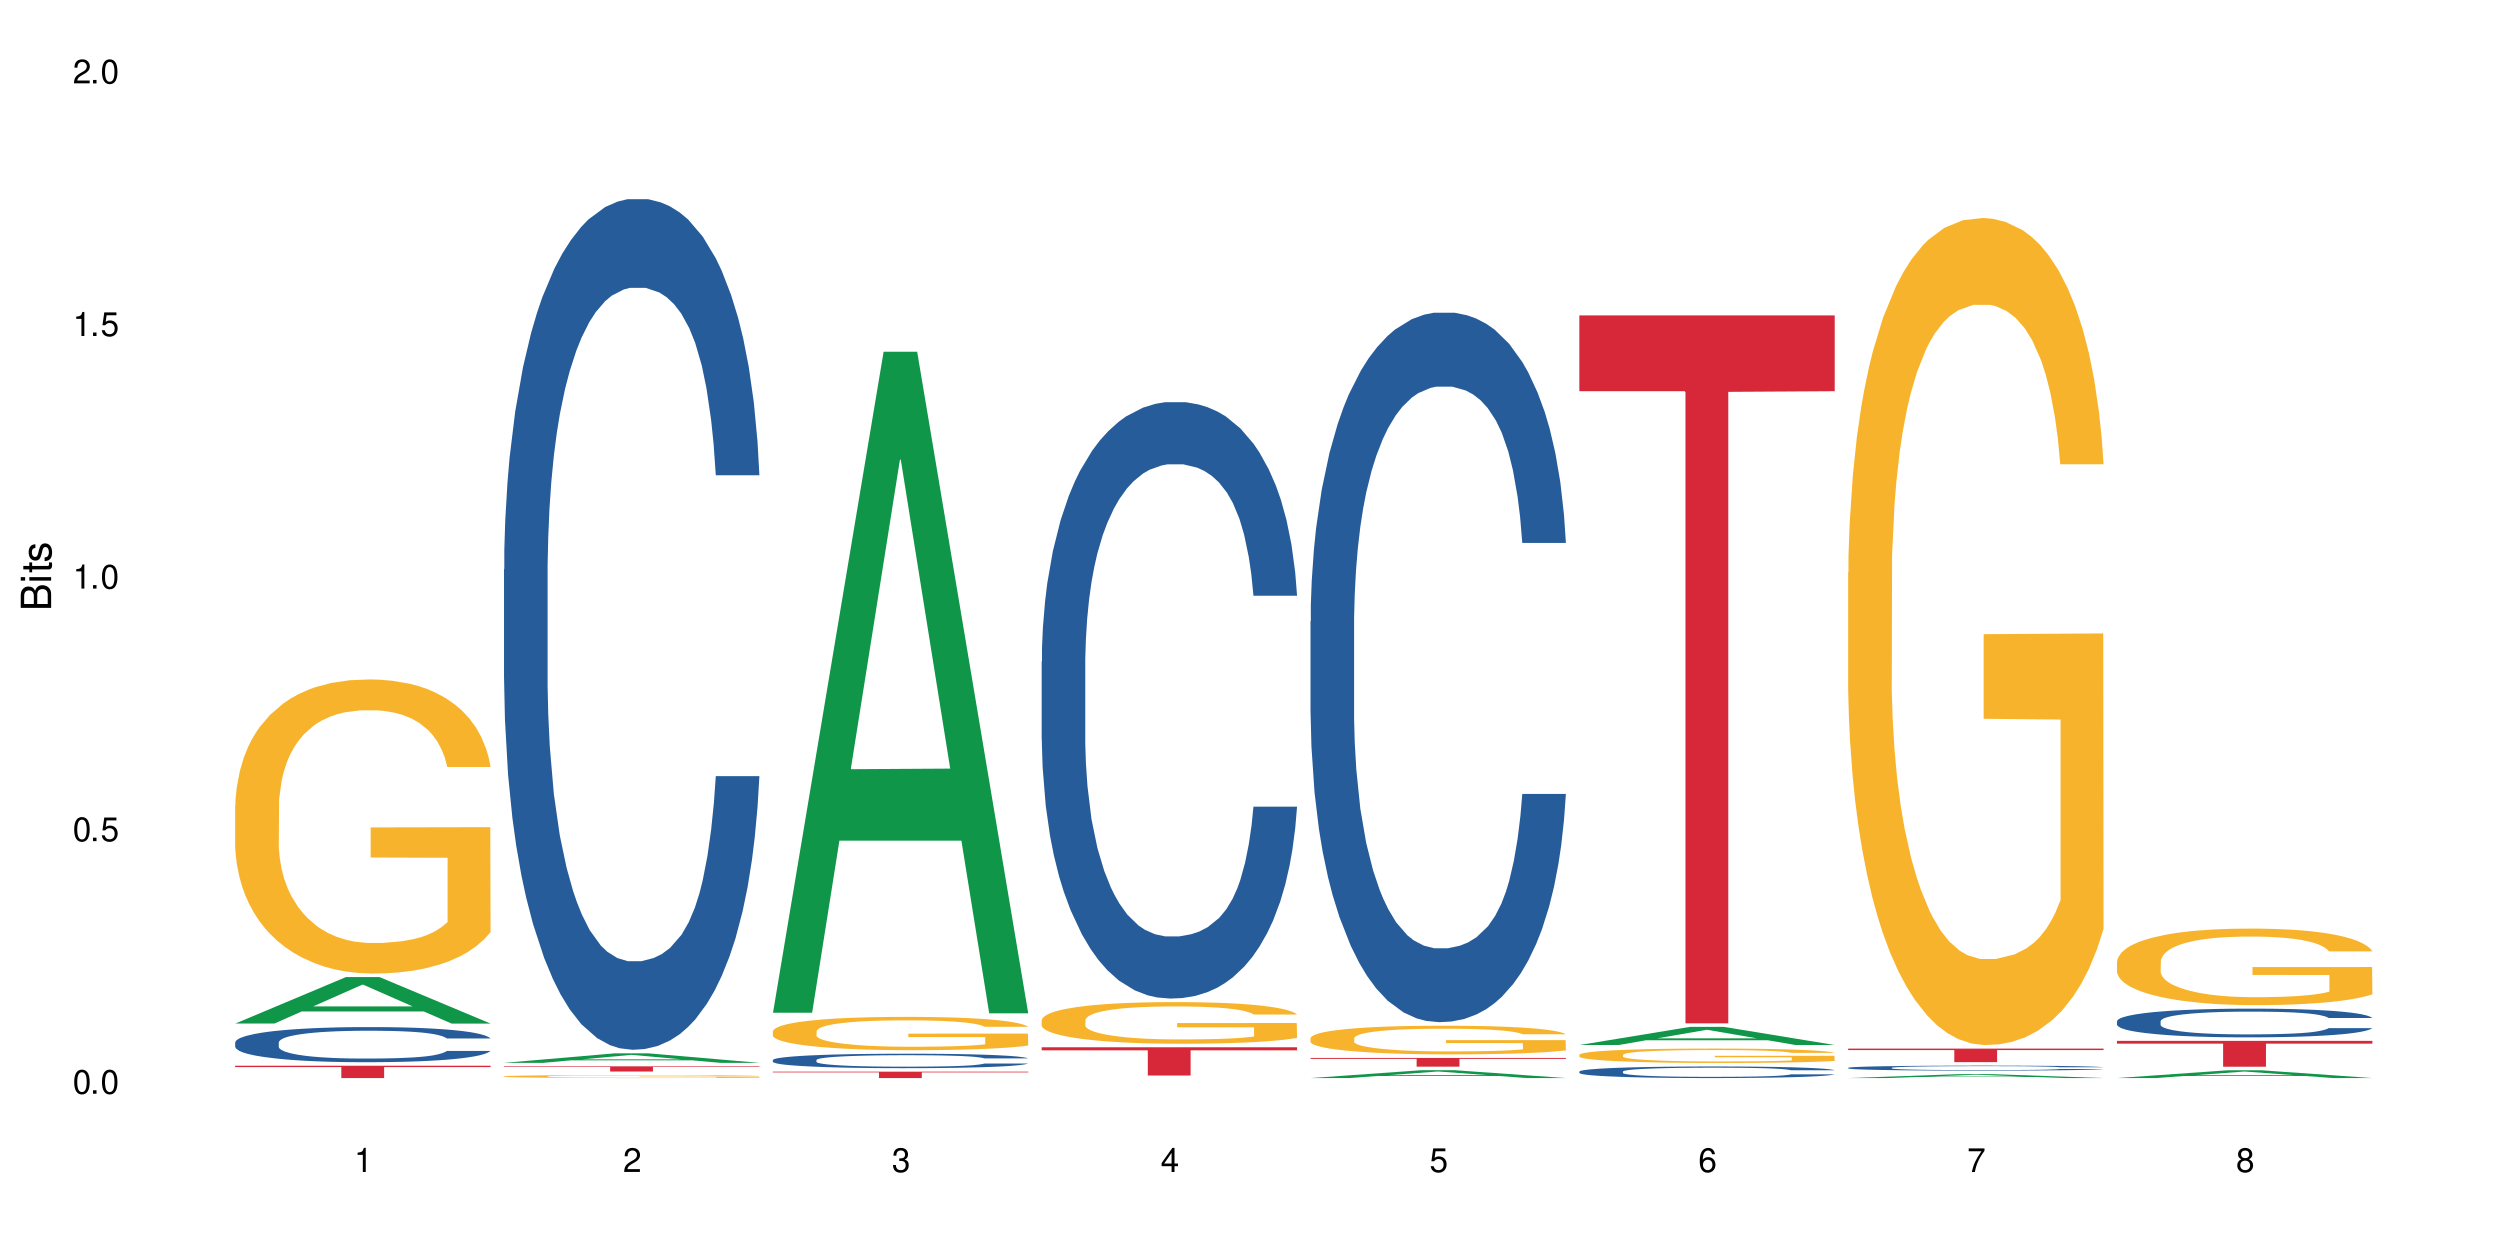 <?xml version="1.0" encoding="UTF-8"?>
<svg xmlns="http://www.w3.org/2000/svg" xmlns:xlink="http://www.w3.org/1999/xlink" width="720" height="360" viewBox="0 0 720 360">
<defs>
<g>
<g id="glyph-0-0">
</g>
<g id="glyph-0-1">
<path d="M 2.641 -6.938 C 2 -6.938 1.422 -6.656 1.078 -6.172 C 0.641 -5.562 0.406 -4.641 0.406 -3.359 C 0.406 -1.016 1.188 0.219 2.641 0.219 C 4.078 0.219 4.859 -1.016 4.859 -3.297 C 4.859 -4.641 4.656 -5.547 4.203 -6.172 C 3.844 -6.656 3.281 -6.938 2.641 -6.938 Z M 2.641 -6.188 C 3.547 -6.188 4 -5.25 4 -3.375 C 4 -1.406 3.562 -0.484 2.625 -0.484 C 1.734 -0.484 1.281 -1.438 1.281 -3.344 C 1.281 -5.25 1.734 -6.188 2.641 -6.188 Z M 2.641 -6.188 "/>
</g>
<g id="glyph-0-2">
<path d="M 1.828 -1 L 0.828 -1 L 0.828 0 L 1.828 0 Z M 1.828 -1 "/>
</g>
<g id="glyph-0-3">
<path d="M 4.562 -6.797 L 1.062 -6.797 L 0.547 -3.094 L 1.328 -3.094 C 1.719 -3.562 2.047 -3.734 2.578 -3.734 C 3.484 -3.734 4.062 -3.109 4.062 -2.094 C 4.062 -1.125 3.484 -0.531 2.578 -0.531 C 1.828 -0.531 1.375 -0.906 1.188 -1.672 L 0.328 -1.672 C 0.453 -1.109 0.547 -0.844 0.75 -0.594 C 1.125 -0.078 1.828 0.219 2.594 0.219 C 3.969 0.219 4.922 -0.781 4.922 -2.219 C 4.922 -3.562 4.031 -4.484 2.719 -4.484 C 2.25 -4.484 1.859 -4.359 1.469 -4.062 L 1.734 -5.969 L 4.562 -5.969 Z M 4.562 -6.797 "/>
</g>
<g id="glyph-0-4">
<path d="M 2.484 -4.938 L 2.484 0 L 3.328 0 L 3.328 -6.938 L 2.766 -6.938 C 2.469 -5.875 2.281 -5.734 0.984 -5.562 L 0.984 -4.938 Z M 2.484 -4.938 "/>
</g>
<g id="glyph-0-5">
<path d="M 4.859 -0.828 L 1.281 -0.828 C 1.359 -1.406 1.672 -1.781 2.5 -2.281 L 3.469 -2.828 C 4.406 -3.344 4.906 -4.062 4.906 -4.906 C 4.906 -5.484 4.672 -6.031 4.266 -6.406 C 3.859 -6.766 3.375 -6.938 2.719 -6.938 C 1.859 -6.938 1.219 -6.625 0.844 -6.031 C 0.609 -5.672 0.5 -5.234 0.484 -4.531 L 1.328 -4.531 C 1.359 -5.016 1.406 -5.281 1.531 -5.516 C 1.75 -5.938 2.188 -6.203 2.703 -6.203 C 3.469 -6.203 4.031 -5.641 4.031 -4.891 C 4.031 -4.344 3.719 -3.859 3.125 -3.516 L 2.234 -3 C 0.812 -2.172 0.406 -1.531 0.328 -0.016 L 4.859 -0.016 Z M 4.859 -0.828 "/>
</g>
<g id="glyph-0-6">
<path d="M 2.125 -3.188 L 2.578 -3.188 C 3.5 -3.188 3.984 -2.766 3.984 -1.922 C 3.984 -1.062 3.469 -0.531 2.594 -0.531 C 1.656 -0.531 1.203 -1 1.156 -2.016 L 0.312 -2.016 C 0.344 -1.453 0.438 -1.094 0.609 -0.781 C 0.953 -0.109 1.625 0.219 2.547 0.219 C 3.953 0.219 4.859 -0.625 4.859 -1.938 C 4.859 -2.828 4.516 -3.297 3.703 -3.594 C 4.344 -3.844 4.656 -4.328 4.656 -5.031 C 4.656 -6.219 3.875 -6.938 2.578 -6.938 C 1.203 -6.938 0.484 -6.172 0.453 -4.703 L 1.297 -4.703 C 1.312 -5.125 1.344 -5.359 1.453 -5.578 C 1.641 -5.969 2.062 -6.203 2.594 -6.203 C 3.344 -6.203 3.797 -5.75 3.797 -5 C 3.797 -4.516 3.609 -4.219 3.25 -4.047 C 3.016 -3.953 2.703 -3.922 2.125 -3.906 Z M 2.125 -3.188 "/>
</g>
<g id="glyph-0-7">
<path d="M 3.141 -1.672 L 3.141 0 L 3.984 0 L 3.984 -1.672 L 4.984 -1.672 L 4.984 -2.438 L 3.984 -2.438 L 3.984 -6.938 L 3.359 -6.938 L 0.266 -2.578 L 0.266 -1.672 Z M 3.141 -2.438 L 1 -2.438 L 3.141 -5.5 Z M 3.141 -2.438 "/>
</g>
<g id="glyph-0-8">
<path d="M 4.781 -5.125 C 4.609 -6.266 3.891 -6.938 2.844 -6.938 C 2.094 -6.938 1.422 -6.578 1.031 -5.953 C 0.594 -5.266 0.406 -4.422 0.406 -3.172 C 0.406 -2 0.578 -1.25 0.984 -0.641 C 1.359 -0.078 1.953 0.219 2.703 0.219 C 3.984 0.219 4.922 -0.75 4.922 -2.094 C 4.922 -3.375 4.062 -4.281 2.844 -4.281 C 2.172 -4.281 1.641 -4.031 1.281 -3.516 C 1.281 -5.234 1.828 -6.188 2.797 -6.188 C 3.391 -6.188 3.797 -5.797 3.938 -5.125 Z M 2.734 -3.531 C 3.547 -3.531 4.062 -2.953 4.062 -2.031 C 4.062 -1.156 3.484 -0.531 2.703 -0.531 C 1.922 -0.531 1.328 -1.188 1.328 -2.078 C 1.328 -2.938 1.906 -3.531 2.734 -3.531 Z M 2.734 -3.531 "/>
</g>
<g id="glyph-0-9">
<path d="M 4.984 -6.797 L 0.438 -6.797 L 0.438 -5.969 L 4.109 -5.969 C 2.5 -3.656 1.828 -2.234 1.328 0 L 2.219 0 C 2.594 -2.172 3.453 -4.047 4.984 -6.094 Z M 4.984 -6.797 "/>
</g>
<g id="glyph-0-10">
<path d="M 3.75 -3.656 C 4.469 -4.094 4.688 -4.438 4.688 -5.078 C 4.688 -6.172 3.844 -6.938 2.641 -6.938 C 1.438 -6.938 0.594 -6.172 0.594 -5.094 C 0.594 -4.438 0.812 -4.094 1.516 -3.656 C 0.734 -3.266 0.359 -2.703 0.359 -1.922 C 0.359 -0.656 1.281 0.219 2.641 0.219 C 3.984 0.219 4.922 -0.656 4.922 -1.922 C 4.922 -2.703 4.531 -3.266 3.75 -3.656 Z M 2.641 -6.188 C 3.359 -6.188 3.812 -5.75 3.812 -5.062 C 3.812 -4.406 3.344 -3.984 2.641 -3.984 C 1.922 -3.984 1.453 -4.406 1.453 -5.078 C 1.453 -5.75 1.922 -6.188 2.641 -6.188 Z M 2.641 -3.266 C 3.484 -3.266 4.062 -2.719 4.062 -1.906 C 4.062 -1.078 3.484 -0.531 2.625 -0.531 C 1.797 -0.531 1.219 -1.094 1.219 -1.906 C 1.219 -2.719 1.781 -3.266 2.641 -3.266 Z M 2.641 -3.266 "/>
</g>
<g id="glyph-1-0">
</g>
<g id="glyph-1-1">
<path d="M 0 -0.953 L 0 -4.891 C 0 -5.719 -0.234 -6.344 -0.734 -6.797 C -1.188 -7.234 -1.812 -7.469 -2.5 -7.469 C -3.547 -7.469 -4.188 -7 -4.625 -5.875 C -4.984 -6.688 -5.625 -7.094 -6.531 -7.094 C -7.172 -7.094 -7.734 -6.859 -8.141 -6.391 C -8.562 -5.922 -8.75 -5.344 -8.75 -4.5 L -8.75 -0.953 Z M -4.984 -2.062 L -7.766 -2.062 L -7.766 -4.219 C -7.766 -4.844 -7.688 -5.203 -7.453 -5.5 C -7.219 -5.812 -6.859 -5.969 -6.375 -5.969 C -5.891 -5.969 -5.531 -5.812 -5.297 -5.5 C -5.062 -5.203 -4.984 -4.844 -4.984 -4.219 Z M -0.984 -2.062 L -4 -2.062 L -4 -4.781 C -4 -5.766 -3.438 -6.359 -2.484 -6.359 C -1.547 -6.359 -0.984 -5.766 -0.984 -4.781 Z M -0.984 -2.062 "/>
</g>
<g id="glyph-1-2">
<path d="M -6.281 -1.797 L -6.281 -0.797 L 0 -0.797 L 0 -1.797 Z M -8.75 -1.797 L -8.75 -0.797 L -7.484 -0.797 L -7.484 -1.797 Z M -8.75 -1.797 "/>
</g>
<g id="glyph-1-3">
<path d="M -6.281 -3.047 L -6.281 -2.016 L -8.016 -2.016 L -8.016 -1.016 L -6.281 -1.016 L -6.281 -0.172 L -5.469 -0.172 L -5.469 -1.016 L -0.719 -1.016 C -0.078 -1.016 0.281 -1.453 0.281 -2.234 C 0.281 -2.5 0.25 -2.719 0.188 -3.047 L -0.641 -3.047 C -0.609 -2.906 -0.594 -2.766 -0.594 -2.562 C -0.594 -2.141 -0.719 -2.016 -1.156 -2.016 L -5.469 -2.016 L -5.469 -3.047 Z M -6.281 -3.047 "/>
</g>
<g id="glyph-1-4">
<path d="M -4.531 -5.25 C -5.766 -5.25 -6.469 -4.422 -6.469 -2.969 C -6.469 -1.516 -5.719 -0.562 -4.547 -0.562 C -3.562 -0.562 -3.094 -1.062 -2.734 -2.562 L -2.516 -3.484 C -2.344 -4.188 -2.094 -4.469 -1.641 -4.469 C -1.047 -4.469 -0.641 -3.875 -0.641 -3 C -0.641 -2.453 -0.797 -2 -1.062 -1.75 C -1.25 -1.594 -1.422 -1.531 -1.875 -1.469 L -1.875 -0.406 C -0.422 -0.453 0.281 -1.266 0.281 -2.922 C 0.281 -4.5 -0.5 -5.516 -1.719 -5.516 C -2.656 -5.516 -3.172 -4.984 -3.469 -3.734 L -3.703 -2.766 C -3.891 -1.953 -4.156 -1.609 -4.594 -1.609 C -5.188 -1.609 -5.547 -2.125 -5.547 -2.938 C -5.547 -3.75 -5.203 -4.172 -4.531 -4.203 Z M -4.531 -5.25 "/>
</g>
</g>
</defs>
<rect x="-72" y="-36" width="864" height="432" fill="rgb(100%, 100%, 100%)" fill-opacity="1"/>
<path fill-rule="nonzero" fill="rgb(6.275%, 58.824%, 28.235%)" fill-opacity="1" d="M 67.73 294.777 L 67.809 294.766 L 99.637 281.398 L 109.301 281.398 L 141.281 294.789 L 130.047 294.789 L 122.031 291.293 L 86.906 291.293 L 79.047 294.777 L 67.73 294.777 L 90.285 289.848 L 118.809 289.836 L 104.586 283.586 L 104.43 283.574 L 104.27 283.613 L 90.207 289.836 L 90.285 289.848 Z M 67.73 294.777 "/>
<path fill-rule="nonzero" fill="rgb(14.51%, 36.078%, 60%)" fill-opacity="1" d="M 67.73 300.203 L 67.82 300.195 L 67.82 299.973 L 68.09 299.621 L 68.719 299.18 L 69.344 298.875 L 70.961 298.328 L 73.203 297.801 L 75.535 297.395 L 77.238 297.156 L 78.766 296.969 L 82.262 296.629 L 84.504 296.453 L 86.926 296.297 L 89.887 296.137 L 92.039 296.047 L 96.883 295.898 L 100.469 295.832 L 103.25 295.805 L 109.262 295.805 L 112.848 295.844 L 115.449 295.891 L 118.32 295.965 L 120.742 296.047 L 124.957 296.25 L 128.727 296.508 L 130.43 296.656 L 133.121 296.941 L 135.184 297.219 L 136.617 297.461 L 138.234 297.801 L 139.668 298.219 L 140.746 298.688 L 141.281 299.086 L 128.727 299.086 L 128.098 298.715 L 127.379 298.43 L 126.035 298.051 L 124.688 297.785 L 122.805 297.516 L 121.102 297.34 L 118.77 297.164 L 116.707 297.055 L 114.555 296.969 L 112.488 296.914 L 108.543 296.859 L 103.969 296.859 L 102.266 296.879 L 98.766 296.953 L 96.883 297.016 L 94.191 297.145 L 92.309 297.266 L 90.066 297.449 L 88.539 297.609 L 86.656 297.848 L 85.312 298.062 L 83.785 298.367 L 82.891 298.598 L 82.082 298.855 L 81.363 299.16 L 80.828 299.484 L 80.469 299.824 L 80.289 300.16 L 80.289 301.59 L 80.469 301.922 L 80.918 302.312 L 82.082 302.875 L 83.785 303.363 L 85.762 303.754 L 87.645 304.031 L 88.719 304.16 L 90.156 304.309 L 92.398 304.492 L 95.629 304.676 L 97.512 304.75 L 100.383 304.824 L 103.34 304.863 L 107.289 304.863 L 110.785 304.824 L 113.117 304.777 L 115.539 304.703 L 118.859 304.547 L 120.922 304.398 L 122.715 304.223 L 124.062 304.047 L 124.957 303.902 L 126.305 303.613 L 127.379 303.301 L 128.188 302.977 L 128.727 302.664 L 141.281 302.664 L 140.746 303.031 L 139.938 303.395 L 139.129 303.66 L 137.875 303.984 L 136.441 304.27 L 134.375 304.594 L 132.672 304.805 L 130.43 305.039 L 128.367 305.215 L 126.125 305.371 L 122.805 305.555 L 120.652 305.648 L 118.32 305.73 L 115.539 305.805 L 112.043 305.871 L 108.273 305.906 L 104.777 305.914 L 101.008 305.898 L 98.227 305.859 L 94.551 305.777 L 89.977 305.609 L 86.656 305.434 L 84.055 305.258 L 81.812 305.074 L 79.301 304.824 L 76.074 304.418 L 74.098 304.105 L 72.754 303.844 L 71.23 303.484 L 70.152 303.16 L 68.898 302.645 L 68 301.988 L 67.73 301.48 Z M 67.73 300.203 "/>
<path fill-rule="nonzero" fill="rgb(96.863%, 70.196%, 16.863%)" fill-opacity="1" d="M 67.73 231.953 L 67.82 231.879 L 67.82 230.328 L 68.18 226.848 L 69.078 222.051 L 70.242 218.105 L 71.5 215.012 L 72.305 213.387 L 73.652 211.066 L 74.816 209.363 L 77.777 205.883 L 81.543 202.637 L 83.609 201.242 L 85.941 199.926 L 89.258 198.457 L 90.785 197.914 L 95.449 196.68 L 100.738 195.906 L 106.57 195.672 L 109.262 195.75 L 112.938 196.059 L 117.961 196.91 L 120.832 197.684 L 123.074 198.457 L 125.406 199.465 L 128.277 201.012 L 130.969 202.867 L 133.121 204.723 L 135.273 207.043 L 137.066 209.52 L 138.594 212.227 L 139.938 215.477 L 140.746 218.184 L 141.281 220.891 L 128.816 220.891 L 128.098 218.184 L 127.289 216.094 L 125.945 213.543 L 124.598 211.688 L 123.254 210.215 L 120.742 208.203 L 118.59 206.969 L 115.898 205.883 L 113.297 205.188 L 110.336 204.723 L 108.543 204.57 L 103.789 204.57 L 99.484 205.109 L 96.973 205.73 L 95.18 206.348 L 92.668 207.508 L 91.141 208.438 L 90.246 209.055 L 87.555 211.453 L 85.762 213.621 L 84.773 215.09 L 83.52 217.41 L 82.621 219.5 L 81.633 222.594 L 81.098 224.914 L 80.379 230.176 L 80.289 244.102 L 80.559 247.039 L 81.098 250.211 L 81.812 252.996 L 82.891 255.938 L 83.965 258.18 L 85.852 261.195 L 87.465 263.207 L 88.719 264.523 L 91.141 266.613 L 92.129 267.309 L 94.461 268.703 L 96.883 269.785 L 99.844 270.711 L 102.086 271.176 L 105.672 271.562 L 110.246 271.562 L 115.629 271.098 L 119.039 270.48 L 121.371 269.863 L 122.895 269.32 L 124.777 268.469 L 126.125 267.695 L 127.379 266.844 L 128.906 265.531 L 128.906 247.039 L 106.75 246.961 L 106.75 238.297 L 141.195 238.223 L 141.281 268.469 L 139.398 270.559 L 137.066 272.57 L 134.824 274.117 L 132.492 275.43 L 129.176 276.902 L 126.484 277.828 L 122.355 278.914 L 118.59 279.609 L 114.645 280.074 L 111.145 280.305 L 107.02 280.383 L 103.34 280.227 L 99.395 279.766 L 96.254 279.145 L 93.383 278.371 L 90.516 277.367 L 86.926 275.742 L 84.594 274.426 L 82.172 272.801 L 79.75 270.867 L 77.598 268.777 L 76.164 267.152 L 74.727 265.297 L 73.203 262.977 L 71.766 260.348 L 70.691 257.949 L 69.703 255.242 L 68.988 252.688 L 68.27 249.207 L 67.91 246.422 L 67.73 244.023 Z M 67.73 231.953 "/>
<path fill-rule="nonzero" fill="rgb(83.922%, 15.686%, 22.353%)" fill-opacity="1" d="M 67.73 306.934 L 141.281 306.934 L 141.281 307.312 L 110.629 307.316 L 110.629 310.48 L 98.297 310.48 L 98.297 307.316 L 98.117 307.312 L 67.73 307.312 Z M 67.73 306.934 "/>
<path fill-rule="nonzero" fill="rgb(6.275%, 58.824%, 28.235%)" fill-opacity="1" d="M 145.156 306.098 L 145.234 306.094 L 177.059 303.359 L 186.723 303.359 L 218.707 306.098 L 207.469 306.098 L 199.453 305.383 L 164.328 305.383 L 156.469 306.098 L 145.156 306.098 L 167.707 305.086 L 196.23 305.086 L 182.008 303.809 L 181.852 303.805 L 181.695 303.812 L 167.629 305.086 L 167.707 305.086 Z M 145.156 306.098 "/>
<path fill-rule="nonzero" fill="rgb(14.51%, 36.078%, 60%)" fill-opacity="1" d="M 145.156 163.961 L 145.242 163.738 L 145.242 158.363 L 145.512 149.855 L 146.141 139.105 L 146.77 131.719 L 148.383 118.508 L 150.625 105.742 L 152.957 95.891 L 154.664 90.066 L 156.188 85.59 L 159.684 77.305 L 161.93 73.051 L 164.352 69.242 L 167.309 65.438 L 169.461 63.199 L 174.305 59.617 L 177.895 58.047 L 180.676 57.375 L 186.684 57.375 L 190.273 58.273 L 192.875 59.391 L 195.742 61.184 L 198.164 63.199 L 202.383 68.125 L 206.148 74.395 L 207.852 77.977 L 210.543 84.918 L 212.605 91.637 L 214.043 97.457 L 215.656 105.742 L 217.094 115.82 L 218.168 127.238 L 218.707 136.867 L 206.148 136.867 L 205.52 127.91 L 204.805 120.969 L 203.457 111.789 L 202.113 105.293 L 200.23 98.801 L 198.523 94.547 L 196.191 90.293 L 194.129 87.605 L 191.977 85.59 L 189.914 84.246 L 185.969 82.902 L 181.391 82.902 L 179.688 83.352 L 176.191 85.141 L 174.305 86.711 L 171.613 89.844 L 169.73 92.754 L 167.488 97.234 L 165.965 101.039 L 164.082 106.863 L 162.734 112.012 L 161.211 119.402 L 160.312 125 L 159.508 131.27 L 158.789 138.66 L 158.25 146.496 L 157.891 154.781 L 157.711 162.84 L 157.711 197.551 L 157.891 205.609 L 158.34 215.016 L 159.508 228.672 L 161.211 240.543 L 163.184 249.945 L 165.066 256.664 L 166.145 259.797 L 167.578 263.383 L 169.82 267.859 L 173.051 272.34 L 174.934 274.129 L 177.805 275.922 L 180.766 276.816 L 184.711 276.816 L 188.211 275.922 L 190.543 274.801 L 192.965 273.008 L 196.281 269.203 L 198.344 265.621 L 200.141 261.367 L 201.484 257.113 L 202.383 253.527 L 203.727 246.586 L 204.805 238.973 L 205.609 231.137 L 206.148 223.523 L 218.707 223.523 L 218.168 232.48 L 217.359 241.215 L 216.555 247.707 L 215.297 255.543 L 213.863 262.484 L 211.801 270.324 L 210.094 275.473 L 207.852 281.07 L 205.789 285.324 L 203.547 289.133 L 200.23 293.609 L 198.074 295.848 L 195.742 297.863 L 192.965 299.656 L 189.465 301.223 L 185.699 302.117 L 182.199 302.344 L 178.434 301.895 L 175.652 301 L 171.973 298.984 L 167.398 294.953 L 164.082 290.699 L 161.48 286.445 L 159.238 281.965 L 156.727 275.922 L 153.496 266.066 L 151.523 258.453 L 150.176 252.184 L 148.652 243.453 L 147.574 235.617 L 146.32 223.074 L 145.422 207.176 L 145.156 194.863 Z M 145.156 163.961 "/>
<path fill-rule="nonzero" fill="rgb(96.863%, 70.196%, 16.863%)" fill-opacity="1" d="M 145.156 309.988 L 145.242 309.988 L 145.242 309.973 L 145.602 309.938 L 146.5 309.887 L 147.664 309.848 L 148.922 309.816 L 149.73 309.797 L 151.074 309.773 L 152.242 309.758 L 155.199 309.723 L 158.969 309.688 L 161.031 309.676 L 163.363 309.66 L 166.684 309.648 L 168.207 309.641 L 172.871 309.629 L 178.164 309.621 L 183.992 309.617 L 186.684 309.621 L 190.363 309.621 L 195.387 309.633 L 198.254 309.641 L 200.496 309.648 L 202.828 309.656 L 205.699 309.672 L 208.391 309.691 L 210.543 309.711 L 212.695 309.734 L 214.492 309.758 L 216.016 309.785 L 217.359 309.82 L 218.168 309.848 L 218.707 309.875 L 206.238 309.875 L 205.52 309.848 L 204.715 309.828 L 203.367 309.801 L 202.023 309.781 L 200.676 309.766 L 198.164 309.746 L 196.012 309.734 L 193.32 309.723 L 190.723 309.715 L 187.762 309.711 L 181.211 309.711 L 176.906 309.715 L 174.395 309.723 L 172.602 309.727 L 170.09 309.738 L 168.566 309.75 L 167.668 309.754 L 164.977 309.777 L 163.184 309.801 L 162.195 309.816 L 160.941 309.84 L 160.043 309.859 L 159.059 309.891 L 158.52 309.914 L 157.801 309.969 L 157.711 310.109 L 157.98 310.141 L 158.52 310.172 L 159.238 310.203 L 160.312 310.23 L 161.391 310.254 L 163.273 310.285 L 164.887 310.305 L 166.145 310.32 L 168.566 310.34 L 169.551 310.348 L 171.883 310.359 L 174.305 310.371 L 177.266 310.383 L 179.508 310.387 L 183.098 310.391 L 187.672 310.391 L 193.055 310.387 L 196.461 310.379 L 198.793 310.371 L 200.32 310.367 L 202.203 310.359 L 203.547 310.352 L 204.805 310.344 L 206.328 310.328 L 206.328 310.141 L 184.172 310.141 L 184.172 310.051 L 218.617 310.051 L 218.707 310.359 L 216.824 310.379 L 214.492 310.402 L 212.25 310.418 L 209.918 310.43 L 206.598 310.445 L 203.906 310.453 L 199.781 310.465 L 196.012 310.473 L 192.066 310.477 L 188.566 310.48 L 184.441 310.48 L 180.766 310.477 L 176.816 310.473 L 173.68 310.469 L 170.809 310.461 L 167.938 310.449 L 164.352 310.434 L 162.016 310.418 L 159.594 310.402 L 157.172 310.383 L 155.02 310.363 L 153.586 310.344 L 152.152 310.328 L 150.625 310.305 L 149.191 310.277 L 148.113 310.25 L 147.129 310.223 L 146.41 310.199 L 145.691 310.164 L 145.332 310.133 L 145.156 310.109 Z M 145.156 309.988 "/>
<path fill-rule="nonzero" fill="rgb(83.922%, 15.686%, 22.353%)" fill-opacity="1" d="M 145.156 307.113 L 218.707 307.113 L 218.707 307.273 L 188.051 307.277 L 188.051 308.602 L 175.719 308.602 L 175.719 307.277 L 175.539 307.273 L 145.156 307.273 Z M 145.156 307.113 "/>
<path fill-rule="nonzero" fill="rgb(6.275%, 58.824%, 28.235%)" fill-opacity="1" d="M 222.578 291.664 L 222.656 291.484 L 254.48 101.309 L 264.148 101.309 L 296.129 291.844 L 284.895 291.844 L 276.879 242.105 L 241.75 242.105 L 233.895 291.664 L 222.578 291.664 L 245.129 221.531 L 273.656 221.355 L 259.434 132.438 L 259.273 132.262 L 259.117 132.797 L 245.051 221.355 L 245.129 221.531 Z M 222.578 291.664 "/>
<path fill-rule="nonzero" fill="rgb(14.51%, 36.078%, 60%)" fill-opacity="1" d="M 222.578 305.281 L 222.668 305.277 L 222.668 305.188 L 222.938 305.043 L 223.562 304.859 L 224.191 304.734 L 225.809 304.512 L 228.051 304.293 L 230.383 304.125 L 232.086 304.027 L 233.609 303.949 L 237.109 303.809 L 239.352 303.738 L 241.773 303.672 L 244.734 303.609 L 246.887 303.57 L 251.73 303.512 L 255.316 303.484 L 258.098 303.473 L 264.109 303.473 L 267.695 303.488 L 270.297 303.508 L 273.168 303.535 L 275.59 303.57 L 279.805 303.656 L 283.57 303.762 L 285.277 303.82 L 287.969 303.941 L 290.031 304.055 L 291.465 304.152 L 293.082 304.293 L 294.516 304.465 L 295.59 304.66 L 296.129 304.82 L 283.57 304.82 L 282.945 304.668 L 282.227 304.551 L 280.883 304.395 L 279.535 304.285 L 277.652 304.176 L 275.949 304.102 L 273.617 304.031 L 271.551 303.984 L 269.398 303.949 L 267.336 303.93 L 263.391 303.906 L 258.816 303.906 L 257.109 303.914 L 253.613 303.945 L 251.73 303.969 L 249.039 304.023 L 247.156 304.074 L 244.914 304.148 L 243.387 304.215 L 241.504 304.312 L 240.16 304.398 L 238.633 304.527 L 237.738 304.621 L 236.93 304.727 L 236.211 304.852 L 235.672 304.984 L 235.316 305.125 L 235.137 305.262 L 235.137 305.852 L 235.316 305.988 L 235.762 306.148 L 236.93 306.383 L 238.633 306.582 L 240.605 306.742 L 242.492 306.855 L 243.566 306.91 L 245.004 306.973 L 247.246 307.047 L 250.473 307.121 L 252.355 307.152 L 255.227 307.184 L 258.188 307.199 L 262.133 307.199 L 265.633 307.184 L 267.965 307.164 L 270.387 307.133 L 273.707 307.07 L 275.77 307.008 L 277.562 306.938 L 278.906 306.863 L 279.805 306.805 L 281.148 306.684 L 282.227 306.555 L 283.035 306.422 L 283.57 306.293 L 296.129 306.293 L 295.59 306.445 L 294.785 306.594 L 293.977 306.703 L 292.723 306.836 L 291.285 306.957 L 289.223 307.09 L 287.52 307.176 L 285.277 307.27 L 283.215 307.344 L 280.973 307.406 L 277.652 307.484 L 275.5 307.523 L 273.168 307.555 L 270.387 307.586 L 266.887 307.613 L 263.121 307.629 L 259.621 307.633 L 255.855 307.625 L 253.074 307.609 L 249.398 307.574 L 244.824 307.508 L 241.504 307.434 L 238.902 307.363 L 236.66 307.285 L 234.148 307.184 L 230.918 307.016 L 228.945 306.887 L 227.602 306.781 L 226.074 306.633 L 225 306.5 L 223.742 306.285 L 222.848 306.016 L 222.578 305.809 Z M 222.578 305.281 "/>
<path fill-rule="nonzero" fill="rgb(96.863%, 70.196%, 16.863%)" fill-opacity="1" d="M 222.578 296.969 L 222.668 296.961 L 222.668 296.785 L 223.027 296.391 L 223.922 295.848 L 225.09 295.402 L 226.344 295.051 L 227.152 294.867 L 228.496 294.602 L 229.664 294.41 L 232.625 294.016 L 236.391 293.648 L 238.453 293.488 L 240.785 293.34 L 244.105 293.176 L 245.629 293.113 L 250.293 292.973 L 255.586 292.887 L 261.418 292.859 L 264.109 292.867 L 267.785 292.902 L 272.809 293 L 275.68 293.086 L 277.922 293.176 L 280.254 293.289 L 283.125 293.465 L 285.816 293.676 L 287.969 293.883 L 290.121 294.148 L 291.914 294.43 L 293.438 294.734 L 294.785 295.102 L 295.59 295.41 L 296.129 295.715 L 283.66 295.715 L 282.945 295.41 L 282.137 295.172 L 280.793 294.883 L 279.445 294.672 L 278.102 294.508 L 275.59 294.277 L 273.438 294.137 L 270.746 294.016 L 268.145 293.938 L 265.184 293.883 L 263.391 293.867 L 258.637 293.867 L 254.332 293.93 L 251.82 294 L 250.023 294.07 L 247.512 294.199 L 245.988 294.305 L 245.094 294.375 L 242.402 294.648 L 240.605 294.891 L 239.621 295.059 L 238.363 295.32 L 237.469 295.559 L 236.48 295.91 L 235.941 296.172 L 235.227 296.77 L 235.137 298.344 L 235.406 298.68 L 235.941 299.039 L 236.66 299.352 L 237.738 299.688 L 238.812 299.941 L 240.695 300.281 L 242.312 300.512 L 243.566 300.66 L 245.988 300.895 L 246.977 300.973 L 249.309 301.133 L 251.73 301.254 L 254.691 301.359 L 256.934 301.414 L 260.52 301.457 L 265.094 301.457 L 270.477 301.402 L 273.887 301.332 L 276.219 301.262 L 277.742 301.203 L 279.625 301.105 L 280.973 301.02 L 282.227 300.922 L 283.75 300.773 L 283.75 298.68 L 261.598 298.668 L 261.598 297.688 L 296.039 297.68 L 296.129 301.105 L 294.246 301.344 L 291.914 301.57 L 289.672 301.746 L 287.34 301.895 L 284.02 302.062 L 281.328 302.168 L 277.203 302.289 L 273.438 302.367 L 269.488 302.422 L 265.992 302.445 L 261.867 302.457 L 258.188 302.438 L 254.242 302.387 L 251.102 302.316 L 248.23 302.227 L 245.359 302.113 L 241.773 301.93 L 239.441 301.781 L 237.02 301.598 L 234.598 301.379 L 232.445 301.141 L 231.008 300.957 L 229.574 300.746 L 228.051 300.484 L 226.613 300.188 L 225.539 299.914 L 224.551 299.605 L 223.832 299.316 L 223.117 298.922 L 222.758 298.609 L 222.578 298.336 Z M 222.578 296.969 "/>
<path fill-rule="nonzero" fill="rgb(83.922%, 15.686%, 22.353%)" fill-opacity="1" d="M 222.578 308.648 L 296.129 308.648 L 296.129 308.844 L 265.477 308.848 L 265.477 310.48 L 253.141 310.48 L 253.141 308.848 L 252.965 308.844 L 222.578 308.844 Z M 222.578 308.648 "/>
<path fill-rule="nonzero" fill="rgb(14.51%, 36.078%, 60%)" fill-opacity="1" d="M 300 190.566 L 300.09 190.41 L 300.09 186.645 L 300.359 180.676 L 300.988 173.141 L 301.617 167.961 L 303.23 158.699 L 305.473 149.75 L 307.805 142.844 L 309.508 138.762 L 311.035 135.621 L 314.531 129.812 L 316.773 126.828 L 319.195 124.16 L 322.156 121.492 L 324.309 119.922 L 329.152 117.41 L 332.742 116.309 L 335.52 115.84 L 341.531 115.84 L 345.117 116.469 L 347.719 117.254 L 350.59 118.508 L 353.012 119.922 L 357.227 123.375 L 360.996 127.77 L 362.699 130.281 L 365.391 135.148 L 367.453 139.859 L 368.891 143.941 L 370.504 149.75 L 371.938 156.812 L 373.016 164.82 L 373.555 171.57 L 360.996 171.57 L 360.367 165.293 L 359.648 160.426 L 358.305 153.988 L 356.961 149.434 L 355.074 144.883 L 353.371 141.898 L 351.039 138.918 L 348.977 137.031 L 346.824 135.621 L 344.762 134.68 L 340.812 133.734 L 336.238 133.734 L 334.535 134.051 L 331.035 135.305 L 329.152 136.406 L 326.461 138.602 L 324.578 140.645 L 322.336 143.785 L 320.812 146.453 L 318.926 150.535 L 317.582 154.145 L 316.059 159.324 L 315.16 163.25 L 314.352 167.648 L 313.637 172.828 L 313.098 178.32 L 312.738 184.129 L 312.559 189.781 L 312.559 214.117 L 312.738 219.77 L 313.188 226.363 L 314.352 235.938 L 316.059 244.258 L 318.031 250.852 L 319.914 255.562 L 320.992 257.762 L 322.426 260.273 L 324.668 263.41 L 327.898 266.551 L 329.781 267.809 L 332.652 269.062 L 335.609 269.691 L 339.559 269.691 L 343.055 269.062 L 345.387 268.277 L 347.809 267.023 L 351.129 264.355 L 353.191 261.844 L 354.984 258.859 L 356.332 255.875 L 357.227 253.363 L 358.574 248.496 L 359.648 243.16 L 360.457 237.664 L 360.996 232.328 L 373.555 232.328 L 373.016 238.605 L 372.207 244.73 L 371.402 249.281 L 370.145 254.777 L 368.711 259.645 L 366.645 265.141 L 364.941 268.75 L 362.699 272.676 L 360.637 275.656 L 358.395 278.328 L 355.074 281.465 L 352.922 283.035 L 350.59 284.449 L 347.809 285.703 L 344.312 286.805 L 340.543 287.434 L 337.047 287.59 L 333.277 287.273 L 330.5 286.648 L 326.82 285.234 L 322.246 282.406 L 318.926 279.426 L 316.324 276.441 L 314.082 273.301 L 311.57 269.062 L 308.344 262.156 L 306.371 256.82 L 305.023 252.422 L 303.5 246.301 L 302.422 240.805 L 301.168 232.012 L 300.27 220.867 L 300 212.234 Z M 300 190.566 "/>
<path fill-rule="nonzero" fill="rgb(96.863%, 70.196%, 16.863%)" fill-opacity="1" d="M 300 293.742 L 300.09 293.73 L 300.09 293.512 L 300.449 293.02 L 301.348 292.34 L 302.512 291.781 L 303.77 291.344 L 304.574 291.113 L 305.922 290.785 L 307.086 290.543 L 310.047 290.051 L 313.816 289.59 L 315.879 289.395 L 318.211 289.207 L 321.527 289 L 323.055 288.922 L 327.719 288.746 L 333.012 288.637 L 338.84 288.605 L 341.531 288.617 L 345.207 288.66 L 350.23 288.781 L 353.102 288.891 L 355.344 289 L 357.676 289.141 L 360.547 289.359 L 363.238 289.625 L 365.391 289.887 L 367.543 290.215 L 369.336 290.566 L 370.863 290.949 L 372.207 291.41 L 373.016 291.793 L 373.555 292.176 L 361.086 292.176 L 360.367 291.793 L 359.559 291.496 L 358.215 291.137 L 356.871 290.871 L 355.523 290.664 L 353.012 290.379 L 350.859 290.203 L 348.168 290.051 L 345.566 289.953 L 342.609 289.887 L 340.812 289.863 L 336.059 289.863 L 331.754 289.941 L 329.242 290.031 L 327.449 290.117 L 324.938 290.281 L 323.414 290.414 L 322.516 290.5 L 319.824 290.84 L 318.031 291.148 L 317.043 291.355 L 315.789 291.684 L 314.891 291.98 L 313.902 292.418 L 313.367 292.746 L 312.648 293.492 L 312.559 295.465 L 312.828 295.879 L 313.367 296.328 L 314.082 296.723 L 315.16 297.141 L 316.234 297.457 L 318.121 297.883 L 319.734 298.168 L 320.992 298.355 L 323.414 298.652 L 324.398 298.75 L 326.73 298.945 L 329.152 299.102 L 332.113 299.23 L 334.355 299.297 L 337.941 299.352 L 342.52 299.352 L 347.898 299.285 L 351.309 299.199 L 353.641 299.109 L 355.164 299.035 L 357.047 298.914 L 358.395 298.805 L 359.648 298.684 L 361.176 298.496 L 361.176 295.879 L 339.02 295.867 L 339.02 294.641 L 373.465 294.629 L 373.555 298.914 L 371.668 299.211 L 369.336 299.496 L 367.094 299.715 L 364.762 299.898 L 361.445 300.109 L 358.754 300.238 L 354.629 300.391 L 350.859 300.492 L 346.914 300.559 L 343.414 300.59 L 339.289 300.602 L 335.609 300.578 L 331.664 300.512 L 328.523 300.426 L 325.656 300.316 L 322.785 300.172 L 319.195 299.941 L 316.863 299.758 L 314.441 299.527 L 312.02 299.254 L 309.867 298.957 L 308.434 298.727 L 306.996 298.465 L 305.473 298.137 L 304.039 297.762 L 302.961 297.422 L 301.973 297.039 L 301.258 296.68 L 300.539 296.188 L 300.18 295.793 L 300 295.453 Z M 300 293.742 "/>
<path fill-rule="nonzero" fill="rgb(83.922%, 15.686%, 22.353%)" fill-opacity="1" d="M 300 301.617 L 373.555 301.617 L 373.555 302.488 L 342.898 302.496 L 342.898 309.758 L 330.566 309.758 L 330.566 302.504 L 330.387 302.488 L 300 302.488 Z M 300 301.617 "/>
<path fill-rule="nonzero" fill="rgb(6.275%, 58.824%, 28.235%)" fill-opacity="1" d="M 377.426 310.477 L 377.504 310.477 L 409.328 308.223 L 418.992 308.223 L 450.977 310.48 L 439.738 310.48 L 431.723 309.891 L 396.598 309.891 L 388.738 310.477 L 377.426 310.477 L 399.977 309.648 L 428.504 309.645 L 414.277 308.594 L 414.121 308.59 L 413.965 308.598 L 399.898 309.645 L 399.977 309.648 Z M 377.426 310.477 "/>
<path fill-rule="nonzero" fill="rgb(14.51%, 36.078%, 60%)" fill-opacity="1" d="M 377.426 178.965 L 377.516 178.777 L 377.516 174.297 L 377.781 167.199 L 378.41 158.234 L 379.039 152.07 L 380.652 141.051 L 382.895 130.406 L 385.227 122.188 L 386.934 117.332 L 388.457 113.594 L 391.957 106.684 L 394.199 103.137 L 396.621 99.961 L 399.578 96.785 L 401.734 94.918 L 406.574 91.93 L 410.164 90.621 L 412.945 90.062 L 418.953 90.062 L 422.543 90.809 L 425.145 91.742 L 428.016 93.238 L 430.438 94.918 L 434.652 99.027 L 438.418 104.258 L 440.125 107.246 L 442.812 113.035 L 444.879 118.637 L 446.312 123.496 L 447.926 130.406 L 449.363 138.809 L 450.438 148.336 L 450.977 156.367 L 438.418 156.367 L 437.789 148.895 L 437.074 143.105 L 435.727 135.449 L 434.383 130.031 L 432.5 124.613 L 430.793 121.066 L 428.461 117.52 L 426.398 115.277 L 424.246 113.594 L 422.184 112.477 L 418.238 111.355 L 413.664 111.355 L 411.957 111.727 L 408.461 113.223 L 406.574 114.531 L 403.887 117.145 L 402 119.574 L 399.758 123.309 L 398.234 126.484 L 396.352 131.34 L 395.004 135.633 L 393.48 141.797 L 392.582 146.469 L 391.777 151.695 L 391.059 157.859 L 390.52 164.398 L 390.16 171.309 L 389.98 178.031 L 389.98 206.98 L 390.16 213.707 L 390.609 221.551 L 391.777 232.941 L 393.48 242.84 L 395.453 250.688 L 397.336 256.289 L 398.414 258.902 L 399.848 261.891 L 402.09 265.629 L 405.32 269.363 L 407.203 270.855 L 410.074 272.352 L 413.035 273.098 L 416.98 273.098 L 420.48 272.352 L 422.812 271.418 L 425.234 269.922 L 428.551 266.75 L 430.613 263.762 L 432.41 260.211 L 433.754 256.664 L 434.652 253.676 L 435.996 247.883 L 437.074 241.535 L 437.879 234.996 L 438.418 228.648 L 450.977 228.648 L 450.438 236.117 L 449.633 243.402 L 448.824 248.816 L 447.566 255.355 L 446.133 261.145 L 444.07 267.684 L 442.367 271.977 L 440.125 276.648 L 438.059 280.195 L 435.816 283.371 L 432.5 287.105 L 430.348 288.973 L 428.016 290.656 L 425.234 292.148 L 421.734 293.457 L 417.969 294.203 L 414.469 294.391 L 410.703 294.016 L 407.922 293.27 L 404.242 291.59 L 399.668 288.227 L 396.352 284.68 L 393.75 281.129 L 391.508 277.395 L 388.996 272.352 L 385.766 264.133 L 383.793 257.785 L 382.449 252.555 L 380.922 245.27 L 379.848 238.734 L 378.59 228.273 L 377.695 215.012 L 377.426 204.738 Z M 377.426 178.965 "/>
<path fill-rule="nonzero" fill="rgb(96.863%, 70.196%, 16.863%)" fill-opacity="1" d="M 377.426 298.941 L 377.516 298.934 L 377.516 298.785 L 377.871 298.445 L 378.77 297.977 L 379.938 297.594 L 381.191 297.293 L 382 297.133 L 383.344 296.906 L 384.512 296.742 L 387.469 296.402 L 391.238 296.086 L 393.301 295.949 L 395.633 295.82 L 398.953 295.68 L 400.477 295.625 L 405.141 295.504 L 410.434 295.43 L 416.262 295.406 L 418.953 295.414 L 422.633 295.445 L 427.656 295.527 L 430.527 295.602 L 432.77 295.68 L 435.102 295.777 L 437.969 295.926 L 440.66 296.109 L 442.812 296.289 L 444.969 296.516 L 446.762 296.758 L 448.285 297.02 L 449.633 297.336 L 450.438 297.602 L 450.977 297.863 L 438.508 297.863 L 437.789 297.602 L 436.984 297.398 L 435.637 297.148 L 434.293 296.969 L 432.949 296.824 L 430.438 296.629 L 428.281 296.508 L 425.594 296.402 L 422.992 296.336 L 420.031 296.289 L 418.238 296.273 L 413.484 296.273 L 409.176 296.328 L 406.664 296.387 L 404.871 296.449 L 402.359 296.559 L 400.836 296.652 L 399.938 296.711 L 397.246 296.945 L 395.453 297.156 L 394.469 297.301 L 393.211 297.527 L 392.312 297.73 L 391.328 298.031 L 390.789 298.258 L 390.07 298.77 L 389.98 300.125 L 390.25 300.414 L 390.789 300.723 L 391.508 300.992 L 392.582 301.281 L 393.66 301.5 L 395.543 301.793 L 397.156 301.988 L 398.414 302.117 L 400.836 302.32 L 401.82 302.387 L 404.156 302.523 L 406.574 302.629 L 409.535 302.719 L 411.777 302.766 L 415.367 302.805 L 419.941 302.805 L 425.324 302.758 L 428.73 302.699 L 431.062 302.637 L 432.59 302.586 L 434.473 302.5 L 435.816 302.426 L 437.074 302.344 L 438.598 302.215 L 438.598 300.414 L 416.441 300.406 L 416.441 299.562 L 450.887 299.555 L 450.977 302.5 L 449.094 302.703 L 446.762 302.902 L 444.52 303.051 L 442.188 303.18 L 438.867 303.324 L 436.176 303.414 L 432.051 303.52 L 428.281 303.586 L 424.336 303.633 L 420.84 303.656 L 416.711 303.664 L 413.035 303.648 L 409.086 303.602 L 405.949 303.543 L 403.078 303.465 L 400.207 303.367 L 396.621 303.211 L 394.289 303.082 L 391.867 302.922 L 389.445 302.734 L 387.293 302.531 L 385.855 302.375 L 384.422 302.191 L 382.895 301.965 L 381.461 301.711 L 380.383 301.477 L 379.398 301.211 L 378.68 300.965 L 377.961 300.625 L 377.605 300.352 L 377.426 300.117 Z M 377.426 298.941 "/>
<path fill-rule="nonzero" fill="rgb(83.922%, 15.686%, 22.353%)" fill-opacity="1" d="M 377.426 304.68 L 450.977 304.68 L 450.977 304.949 L 420.324 304.953 L 420.324 307.207 L 407.988 307.207 L 407.988 304.953 L 407.809 304.949 L 377.426 304.949 Z M 377.426 304.68 "/>
<path fill-rule="nonzero" fill="rgb(6.275%, 58.824%, 28.235%)" fill-opacity="1" d="M 454.848 300.965 L 454.926 300.961 L 486.75 295.734 L 496.418 295.734 L 528.398 300.969 L 517.164 300.969 L 509.148 299.602 L 474.023 299.602 L 466.164 300.965 L 454.848 300.965 L 477.402 299.039 L 505.926 299.031 L 491.703 296.59 L 491.547 296.586 L 491.387 296.602 L 477.32 299.031 L 477.402 299.039 Z M 454.848 300.965 "/>
<path fill-rule="nonzero" fill="rgb(14.51%, 36.078%, 60%)" fill-opacity="1" d="M 454.848 308.598 L 454.938 308.594 L 454.938 308.523 L 455.207 308.406 L 455.836 308.262 L 456.461 308.16 L 458.078 307.98 L 460.32 307.805 L 462.652 307.672 L 464.355 307.594 L 465.879 307.531 L 469.379 307.418 L 471.621 307.363 L 474.043 307.309 L 477.004 307.258 L 479.156 307.227 L 484 307.18 L 487.586 307.156 L 490.367 307.148 L 496.379 307.148 L 499.965 307.16 L 502.566 307.176 L 505.438 307.199 L 507.859 307.227 L 512.074 307.293 L 515.844 307.379 L 517.547 307.43 L 520.238 307.523 L 522.301 307.613 L 523.734 307.695 L 525.352 307.805 L 526.785 307.941 L 527.863 308.098 L 528.398 308.23 L 515.844 308.23 L 515.215 308.109 L 514.496 308.012 L 513.152 307.887 L 511.805 307.801 L 509.922 307.711 L 508.219 307.652 L 505.887 307.598 L 503.824 307.559 L 501.672 307.531 L 499.605 307.516 L 495.66 307.496 L 491.086 307.496 L 489.383 307.5 L 485.883 307.527 L 484 307.547 L 481.309 307.59 L 479.426 307.629 L 477.184 307.691 L 475.656 307.742 L 473.773 307.82 L 472.43 307.891 L 470.902 307.992 L 470.008 308.066 L 469.199 308.152 L 468.48 308.254 L 467.945 308.359 L 467.586 308.473 L 467.406 308.582 L 467.406 309.055 L 467.586 309.164 L 468.035 309.293 L 469.199 309.477 L 470.902 309.641 L 472.879 309.766 L 474.762 309.859 L 475.836 309.902 L 477.273 309.949 L 479.516 310.012 L 482.742 310.07 L 484.629 310.098 L 487.496 310.121 L 490.457 310.133 L 494.406 310.133 L 497.902 310.121 L 500.234 310.105 L 502.656 310.082 L 505.977 310.027 L 508.039 309.98 L 509.832 309.922 L 511.18 309.863 L 512.074 309.816 L 513.422 309.723 L 514.496 309.617 L 515.305 309.512 L 515.844 309.406 L 528.398 309.406 L 527.863 309.531 L 527.055 309.648 L 526.246 309.738 L 524.992 309.844 L 523.555 309.938 L 521.492 310.043 L 519.789 310.113 L 517.547 310.191 L 515.484 310.25 L 513.242 310.301 L 509.922 310.359 L 507.77 310.391 L 505.438 310.418 L 502.656 310.441 L 499.16 310.465 L 495.391 310.477 L 491.895 310.48 L 488.125 310.473 L 485.344 310.461 L 481.668 310.434 L 477.094 310.379 L 473.773 310.32 L 471.172 310.262 L 468.93 310.203 L 466.418 310.121 L 463.191 309.988 L 461.215 309.883 L 459.871 309.797 L 458.348 309.68 L 457.27 309.574 L 456.016 309.402 L 455.117 309.188 L 454.848 309.02 Z M 454.848 308.598 "/>
<path fill-rule="nonzero" fill="rgb(96.863%, 70.196%, 16.863%)" fill-opacity="1" d="M 454.848 303.762 L 454.938 303.758 L 454.938 303.684 L 455.297 303.512 L 456.191 303.277 L 457.359 303.082 L 458.613 302.934 L 459.422 302.852 L 460.77 302.738 L 461.934 302.656 L 464.895 302.484 L 468.66 302.324 L 470.723 302.258 L 473.055 302.195 L 476.375 302.121 L 477.898 302.094 L 482.562 302.035 L 487.855 301.996 L 493.688 301.984 L 496.379 301.988 L 500.055 302.004 L 505.078 302.047 L 507.949 302.082 L 510.191 302.121 L 512.523 302.172 L 515.395 302.246 L 518.086 302.336 L 520.238 302.43 L 522.391 302.543 L 524.184 302.664 L 525.711 302.797 L 527.055 302.953 L 527.863 303.086 L 528.398 303.219 L 515.934 303.219 L 515.215 303.086 L 514.406 302.984 L 513.062 302.859 L 511.715 302.77 L 510.371 302.695 L 507.859 302.598 L 505.707 302.539 L 503.016 302.484 L 500.414 302.449 L 497.453 302.43 L 495.66 302.422 L 490.906 302.422 L 486.602 302.449 L 484.09 302.477 L 482.297 302.508 L 479.785 302.566 L 478.258 302.609 L 477.363 302.641 L 474.672 302.758 L 472.879 302.863 L 471.891 302.938 L 470.633 303.051 L 469.738 303.152 L 468.75 303.305 L 468.211 303.418 L 467.496 303.676 L 467.406 304.355 L 467.676 304.5 L 468.211 304.656 L 468.93 304.793 L 470.008 304.934 L 471.082 305.047 L 472.965 305.191 L 474.582 305.293 L 475.836 305.355 L 478.258 305.457 L 479.246 305.492 L 481.578 305.559 L 484 305.613 L 486.961 305.66 L 489.203 305.68 L 492.789 305.699 L 497.363 305.699 L 502.746 305.676 L 506.156 305.648 L 508.488 305.617 L 510.012 305.59 L 511.895 305.547 L 513.242 305.512 L 514.496 305.469 L 516.023 305.406 L 516.023 304.5 L 493.867 304.496 L 493.867 304.07 L 528.309 304.066 L 528.398 305.547 L 526.516 305.652 L 524.184 305.75 L 521.941 305.824 L 519.609 305.891 L 516.289 305.961 L 513.602 306.008 L 509.473 306.059 L 505.707 306.094 L 501.758 306.117 L 498.262 306.129 L 494.137 306.133 L 490.457 306.125 L 486.512 306.102 L 483.371 306.07 L 480.5 306.035 L 477.633 305.984 L 474.043 305.906 L 471.711 305.84 L 469.289 305.762 L 466.867 305.668 L 464.715 305.562 L 463.281 305.484 L 461.844 305.395 L 460.32 305.281 L 458.883 305.152 L 457.809 305.035 L 456.82 304.902 L 456.102 304.777 L 455.387 304.605 L 455.027 304.469 L 454.848 304.352 Z M 454.848 303.762 "/>
<path fill-rule="nonzero" fill="rgb(83.922%, 15.686%, 22.353%)" fill-opacity="1" d="M 454.848 90.84 L 528.398 90.84 L 528.398 112.664 L 497.746 112.855 L 497.746 294.719 L 485.414 294.719 L 485.414 113.047 L 485.234 112.664 L 454.848 112.664 Z M 454.848 90.84 "/>
<path fill-rule="nonzero" fill="rgb(6.275%, 58.824%, 28.235%)" fill-opacity="1" d="M 532.27 310.48 L 532.352 310.477 L 564.176 309.352 L 573.84 309.352 L 605.824 310.48 L 594.586 310.48 L 586.57 310.184 L 551.445 310.184 L 543.586 310.48 L 532.27 310.48 L 554.824 310.062 L 583.348 310.062 L 569.125 309.535 L 568.969 309.535 L 568.812 309.539 L 554.746 310.062 L 554.824 310.062 Z M 532.27 310.48 "/>
<path fill-rule="nonzero" fill="rgb(14.51%, 36.078%, 60%)" fill-opacity="1" d="M 532.27 307.527 L 532.359 307.523 L 532.359 307.492 L 532.629 307.441 L 533.258 307.379 L 533.887 307.336 L 535.5 307.258 L 537.742 307.184 L 540.074 307.129 L 541.777 307.094 L 543.305 307.066 L 546.801 307.02 L 549.043 306.992 L 551.465 306.973 L 554.426 306.949 L 556.578 306.938 L 561.422 306.914 L 565.012 306.906 L 567.793 306.902 L 573.801 306.902 L 577.391 306.906 L 579.992 306.914 L 582.859 306.926 L 585.281 306.938 L 589.5 306.965 L 593.266 307 L 594.969 307.023 L 597.66 307.062 L 599.723 307.102 L 601.16 307.137 L 602.773 307.184 L 604.207 307.242 L 605.285 307.312 L 605.824 307.367 L 593.266 307.367 L 592.637 307.316 L 591.922 307.273 L 590.574 307.219 L 589.23 307.184 L 587.344 307.145 L 585.641 307.121 L 583.309 307.094 L 581.246 307.078 L 579.094 307.066 L 577.031 307.059 L 573.082 307.051 L 568.508 307.051 L 566.805 307.055 L 563.305 307.062 L 561.422 307.074 L 558.73 307.094 L 556.848 307.109 L 554.605 307.137 L 553.082 307.156 L 551.199 307.191 L 549.852 307.223 L 548.328 307.266 L 547.43 307.297 L 546.621 307.336 L 545.906 307.379 L 545.367 307.422 L 545.008 307.473 L 544.828 307.52 L 544.828 307.723 L 545.008 307.77 L 545.457 307.824 L 546.621 307.906 L 548.328 307.973 L 550.301 308.027 L 552.184 308.066 L 553.262 308.086 L 554.695 308.109 L 556.938 308.133 L 560.168 308.16 L 562.051 308.172 L 564.922 308.18 L 567.883 308.188 L 571.828 308.188 L 575.324 308.18 L 577.656 308.176 L 580.078 308.164 L 583.398 308.141 L 585.461 308.121 L 587.254 308.098 L 588.602 308.07 L 589.5 308.051 L 590.844 308.008 L 591.922 307.965 L 592.727 307.918 L 593.266 307.875 L 605.824 307.875 L 605.285 307.926 L 604.477 307.977 L 603.672 308.016 L 602.414 308.062 L 600.98 308.102 L 598.918 308.148 L 597.211 308.18 L 594.969 308.211 L 592.906 308.234 L 590.664 308.258 L 587.344 308.285 L 585.191 308.297 L 582.859 308.309 L 580.078 308.32 L 576.582 308.328 L 572.816 308.336 L 569.316 308.336 L 565.551 308.332 L 562.77 308.328 L 559.09 308.316 L 554.516 308.293 L 551.199 308.266 L 548.598 308.242 L 546.355 308.215 L 543.844 308.18 L 540.613 308.125 L 538.641 308.078 L 537.293 308.043 L 535.77 307.992 L 534.691 307.945 L 533.438 307.871 L 532.539 307.777 L 532.27 307.707 Z M 532.27 307.527 "/>
<path fill-rule="nonzero" fill="rgb(96.863%, 70.196%, 16.863%)" fill-opacity="1" d="M 532.27 164.805 L 532.359 164.59 L 532.359 160.238 L 532.719 150.449 L 533.617 136.961 L 534.781 125.867 L 536.039 117.164 L 536.844 112.598 L 538.191 106.07 L 539.355 101.285 L 542.316 91.496 L 546.086 82.359 L 548.148 78.441 L 550.48 74.746 L 553.797 70.613 L 555.324 69.09 L 559.988 65.609 L 565.281 63.434 L 571.109 62.781 L 573.801 62.996 L 577.48 63.867 L 582.5 66.262 L 585.371 68.438 L 587.613 70.613 L 589.945 73.438 L 592.816 77.789 L 595.508 83.012 L 597.66 88.23 L 599.812 94.758 L 601.609 101.719 L 603.133 109.332 L 604.477 118.469 L 605.285 126.082 L 605.824 133.699 L 593.355 133.699 L 592.637 126.082 L 591.832 120.211 L 590.484 113.031 L 589.141 107.809 L 587.793 103.676 L 585.281 98.02 L 583.129 94.539 L 580.438 91.496 L 577.836 89.539 L 574.879 88.23 L 573.082 87.797 L 568.328 87.797 L 564.023 89.32 L 561.512 91.059 L 559.719 92.801 L 557.207 96.062 L 555.684 98.672 L 554.785 100.414 L 552.094 107.156 L 550.301 113.25 L 549.312 117.383 L 548.059 123.91 L 547.16 129.781 L 546.176 138.484 L 545.637 145.008 L 544.918 159.801 L 544.828 198.961 L 545.098 207.227 L 545.637 216.145 L 546.355 223.977 L 547.43 232.242 L 548.508 238.551 L 550.391 247.035 L 552.004 252.691 L 553.262 256.391 L 555.684 262.262 L 556.668 264.219 L 559 268.137 L 561.422 271.184 L 564.383 273.793 L 566.625 275.098 L 570.215 276.184 L 574.789 276.184 L 580.168 274.879 L 583.578 273.141 L 585.91 271.398 L 587.434 269.875 L 589.32 267.484 L 590.664 265.309 L 591.922 262.914 L 593.445 259.219 L 593.445 207.227 L 571.289 207.008 L 571.289 182.645 L 605.734 182.426 L 605.824 267.484 L 603.941 273.355 L 601.609 279.012 L 599.363 283.363 L 597.031 287.062 L 593.715 291.195 L 591.023 293.805 L 586.898 296.852 L 583.129 298.809 L 579.184 300.113 L 575.684 300.766 L 571.559 300.984 L 567.883 300.551 L 563.934 299.246 L 560.797 297.504 L 557.926 295.328 L 555.055 292.5 L 551.465 287.934 L 549.133 284.234 L 546.711 279.664 L 544.289 274.227 L 542.137 268.355 L 540.703 263.785 L 539.266 258.566 L 537.742 252.039 L 536.309 244.641 L 535.23 237.898 L 534.246 230.285 L 533.527 223.105 L 532.809 213.316 L 532.449 205.484 L 532.27 198.742 Z M 532.27 164.805 "/>
<path fill-rule="nonzero" fill="rgb(83.922%, 15.686%, 22.353%)" fill-opacity="1" d="M 532.27 302 L 605.824 302 L 605.824 302.418 L 575.168 302.422 L 575.168 305.887 L 562.836 305.887 L 562.836 302.426 L 562.656 302.418 L 532.27 302.418 Z M 532.27 302 "/>
<path fill-rule="nonzero" fill="rgb(6.275%, 58.824%, 28.235%)" fill-opacity="1" d="M 609.695 310.477 L 609.773 310.477 L 641.598 308.238 L 651.266 308.238 L 683.246 310.48 L 672.008 310.48 L 663.996 309.895 L 628.867 309.895 L 621.012 310.477 L 609.695 310.477 L 632.246 309.652 L 660.773 309.652 L 646.551 308.605 L 646.391 308.605 L 646.234 308.609 L 632.168 309.652 L 632.246 309.652 Z M 609.695 310.477 "/>
<path fill-rule="nonzero" fill="rgb(14.51%, 36.078%, 60%)" fill-opacity="1" d="M 609.695 294.09 L 609.785 294.082 L 609.785 293.902 L 610.055 293.613 L 610.68 293.25 L 611.309 293.004 L 612.922 292.555 L 615.164 292.125 L 617.5 291.793 L 619.203 291.598 L 620.727 291.445 L 624.227 291.168 L 626.469 291.023 L 628.891 290.895 L 631.852 290.766 L 634.004 290.691 L 638.848 290.57 L 642.434 290.516 L 645.215 290.496 L 651.223 290.496 L 654.812 290.523 L 657.414 290.562 L 660.285 290.621 L 662.707 290.691 L 666.922 290.855 L 670.688 291.07 L 672.395 291.188 L 675.086 291.422 L 677.148 291.648 L 678.582 291.848 L 680.195 292.125 L 681.633 292.465 L 682.707 292.852 L 683.246 293.176 L 670.688 293.176 L 670.062 292.875 L 669.344 292.641 L 667.996 292.328 L 666.652 292.109 L 664.77 291.891 L 663.066 291.75 L 660.734 291.605 L 658.668 291.516 L 656.516 291.445 L 654.453 291.402 L 650.508 291.355 L 645.934 291.355 L 644.227 291.371 L 640.73 291.43 L 638.848 291.484 L 636.156 291.59 L 634.273 291.688 L 632.027 291.84 L 630.504 291.969 L 628.621 292.164 L 627.273 292.336 L 625.75 292.586 L 624.852 292.777 L 624.047 292.988 L 623.328 293.234 L 622.789 293.5 L 622.43 293.781 L 622.254 294.051 L 622.254 295.223 L 622.43 295.496 L 622.879 295.812 L 624.047 296.273 L 625.75 296.672 L 627.723 296.992 L 629.605 297.219 L 630.684 297.324 L 632.117 297.445 L 634.363 297.594 L 637.59 297.746 L 639.473 297.805 L 642.344 297.867 L 645.305 297.898 L 649.25 297.898 L 652.75 297.867 L 655.082 297.828 L 657.504 297.77 L 660.82 297.641 L 662.887 297.52 L 664.68 297.375 L 666.023 297.23 L 666.922 297.109 L 668.266 296.879 L 669.344 296.621 L 670.152 296.355 L 670.688 296.098 L 683.246 296.098 L 682.707 296.402 L 681.902 296.695 L 681.094 296.914 L 679.84 297.18 L 678.402 297.414 L 676.34 297.676 L 674.637 297.852 L 672.395 298.039 L 670.332 298.184 L 668.086 298.312 L 664.77 298.465 L 662.617 298.539 L 660.285 298.605 L 657.504 298.668 L 654.004 298.719 L 650.238 298.75 L 646.738 298.758 L 642.973 298.742 L 640.191 298.711 L 636.516 298.645 L 631.941 298.508 L 628.621 298.363 L 626.02 298.223 L 623.777 298.07 L 621.266 297.867 L 618.035 297.535 L 616.062 297.277 L 614.719 297.066 L 613.191 296.77 L 612.117 296.508 L 610.859 296.082 L 609.965 295.547 L 609.695 295.133 Z M 609.695 294.09 "/>
<path fill-rule="nonzero" fill="rgb(96.863%, 70.196%, 16.863%)" fill-opacity="1" d="M 609.695 276.875 L 609.785 276.852 L 609.785 276.449 L 610.145 275.543 L 611.039 274.297 L 612.207 273.27 L 613.461 272.465 L 614.27 272.043 L 615.613 271.438 L 616.781 270.996 L 619.742 270.09 L 623.508 269.242 L 625.57 268.879 L 627.902 268.539 L 631.223 268.156 L 632.746 268.016 L 637.41 267.691 L 642.703 267.492 L 648.535 267.43 L 651.223 267.449 L 654.902 267.531 L 659.926 267.754 L 662.797 267.953 L 665.039 268.156 L 667.371 268.418 L 670.242 268.82 L 672.93 269.305 L 675.086 269.785 L 677.238 270.391 L 679.031 271.035 L 680.555 271.738 L 681.902 272.586 L 682.707 273.289 L 683.246 273.996 L 670.777 273.996 L 670.062 273.289 L 669.254 272.746 L 667.91 272.082 L 666.562 271.598 L 665.219 271.215 L 662.707 270.691 L 660.555 270.371 L 657.863 270.09 L 655.262 269.906 L 652.301 269.785 L 650.508 269.746 L 645.754 269.746 L 641.449 269.887 L 638.938 270.047 L 637.141 270.207 L 634.629 270.512 L 633.105 270.754 L 632.207 270.914 L 629.52 271.539 L 627.723 272.102 L 626.738 272.484 L 625.48 273.09 L 624.586 273.633 L 623.598 274.438 L 623.059 275.043 L 622.344 276.41 L 622.254 280.035 L 622.52 280.801 L 623.059 281.625 L 623.777 282.352 L 624.852 283.117 L 625.93 283.699 L 627.812 284.484 L 629.43 285.008 L 630.684 285.352 L 633.105 285.895 L 634.094 286.074 L 636.426 286.438 L 638.848 286.719 L 641.805 286.961 L 644.047 287.082 L 647.637 287.184 L 652.211 287.184 L 657.594 287.062 L 661 286.902 L 663.332 286.738 L 664.859 286.598 L 666.742 286.379 L 668.086 286.176 L 669.344 285.953 L 670.867 285.613 L 670.867 280.801 L 648.715 280.781 L 648.715 278.523 L 683.156 278.504 L 683.246 286.379 L 681.363 286.922 L 679.031 287.445 L 676.789 287.848 L 674.457 288.188 L 671.137 288.57 L 668.445 288.812 L 664.32 289.094 L 660.555 289.277 L 656.605 289.398 L 653.109 289.457 L 648.98 289.477 L 645.305 289.438 L 641.359 289.316 L 638.219 289.156 L 635.348 288.953 L 632.477 288.691 L 628.891 288.27 L 626.559 287.926 L 624.137 287.504 L 621.715 287 L 619.562 286.457 L 618.125 286.035 L 616.691 285.551 L 615.164 284.949 L 613.73 284.262 L 612.656 283.641 L 611.668 282.934 L 610.949 282.27 L 610.234 281.363 L 609.875 280.641 L 609.695 280.016 Z M 609.695 276.875 "/>
<path fill-rule="nonzero" fill="rgb(83.922%, 15.686%, 22.353%)" fill-opacity="1" d="M 609.695 299.773 L 683.246 299.773 L 683.246 300.57 L 652.594 300.578 L 652.594 307.223 L 640.258 307.223 L 640.258 300.586 L 640.082 300.57 L 609.695 300.57 Z M 609.695 299.773 "/>
<g fill="rgb(0%, 0%, 0%)" fill-opacity="1">
<use xlink:href="#glyph-0-1" x="20.965" y="314.993"/>
<use xlink:href="#glyph-0-2" x="25.965" y="314.993"/>
<use xlink:href="#glyph-0-1" x="28.965" y="314.993"/>
</g>
<g fill="rgb(0%, 0%, 0%)" fill-opacity="1">
<use xlink:href="#glyph-0-1" x="20.965" y="242.251"/>
<use xlink:href="#glyph-0-2" x="25.965" y="242.251"/>
<use xlink:href="#glyph-0-3" x="28.965" y="242.251"/>
</g>
<g fill="rgb(0%, 0%, 0%)" fill-opacity="1">
<use xlink:href="#glyph-0-4" x="20.965" y="169.509"/>
<use xlink:href="#glyph-0-2" x="25.965" y="169.509"/>
<use xlink:href="#glyph-0-1" x="28.965" y="169.509"/>
</g>
<g fill="rgb(0%, 0%, 0%)" fill-opacity="1">
<use xlink:href="#glyph-0-4" x="20.965" y="96.767"/>
<use xlink:href="#glyph-0-2" x="25.965" y="96.767"/>
<use xlink:href="#glyph-0-3" x="28.965" y="96.767"/>
</g>
<g fill="rgb(0%, 0%, 0%)" fill-opacity="1">
<use xlink:href="#glyph-0-5" x="20.965" y="24.024"/>
<use xlink:href="#glyph-0-2" x="25.965" y="24.024"/>
<use xlink:href="#glyph-0-1" x="28.965" y="24.024"/>
</g>
<g fill="rgb(0%, 0%, 0%)" fill-opacity="1">
<use xlink:href="#glyph-0-4" x="102.008" y="337.532"/>
</g>
<g fill="rgb(0%, 0%, 0%)" fill-opacity="1">
<use xlink:href="#glyph-0-5" x="179.43" y="337.532"/>
</g>
<g fill="rgb(0%, 0%, 0%)" fill-opacity="1">
<use xlink:href="#glyph-0-6" x="256.855" y="337.532"/>
</g>
<g fill="rgb(0%, 0%, 0%)" fill-opacity="1">
<use xlink:href="#glyph-0-7" x="334.277" y="337.532"/>
</g>
<g fill="rgb(0%, 0%, 0%)" fill-opacity="1">
<use xlink:href="#glyph-0-3" x="411.699" y="337.532"/>
</g>
<g fill="rgb(0%, 0%, 0%)" fill-opacity="1">
<use xlink:href="#glyph-0-8" x="489.125" y="337.532"/>
</g>
<g fill="rgb(0%, 0%, 0%)" fill-opacity="1">
<use xlink:href="#glyph-0-9" x="566.547" y="337.532"/>
</g>
<g fill="rgb(0%, 0%, 0%)" fill-opacity="1">
<use xlink:href="#glyph-0-10" x="643.969" y="337.532"/>
</g>
<g fill="rgb(0%, 0%, 0%)" fill-opacity="1">
<use xlink:href="#glyph-1-1" x="14.725" y="176.012"/>
<use xlink:href="#glyph-1-2" x="14.725" y="168.012"/>
<use xlink:href="#glyph-1-3" x="14.725" y="165.012"/>
<use xlink:href="#glyph-1-4" x="14.725" y="162.012"/>
</g>
</svg>

